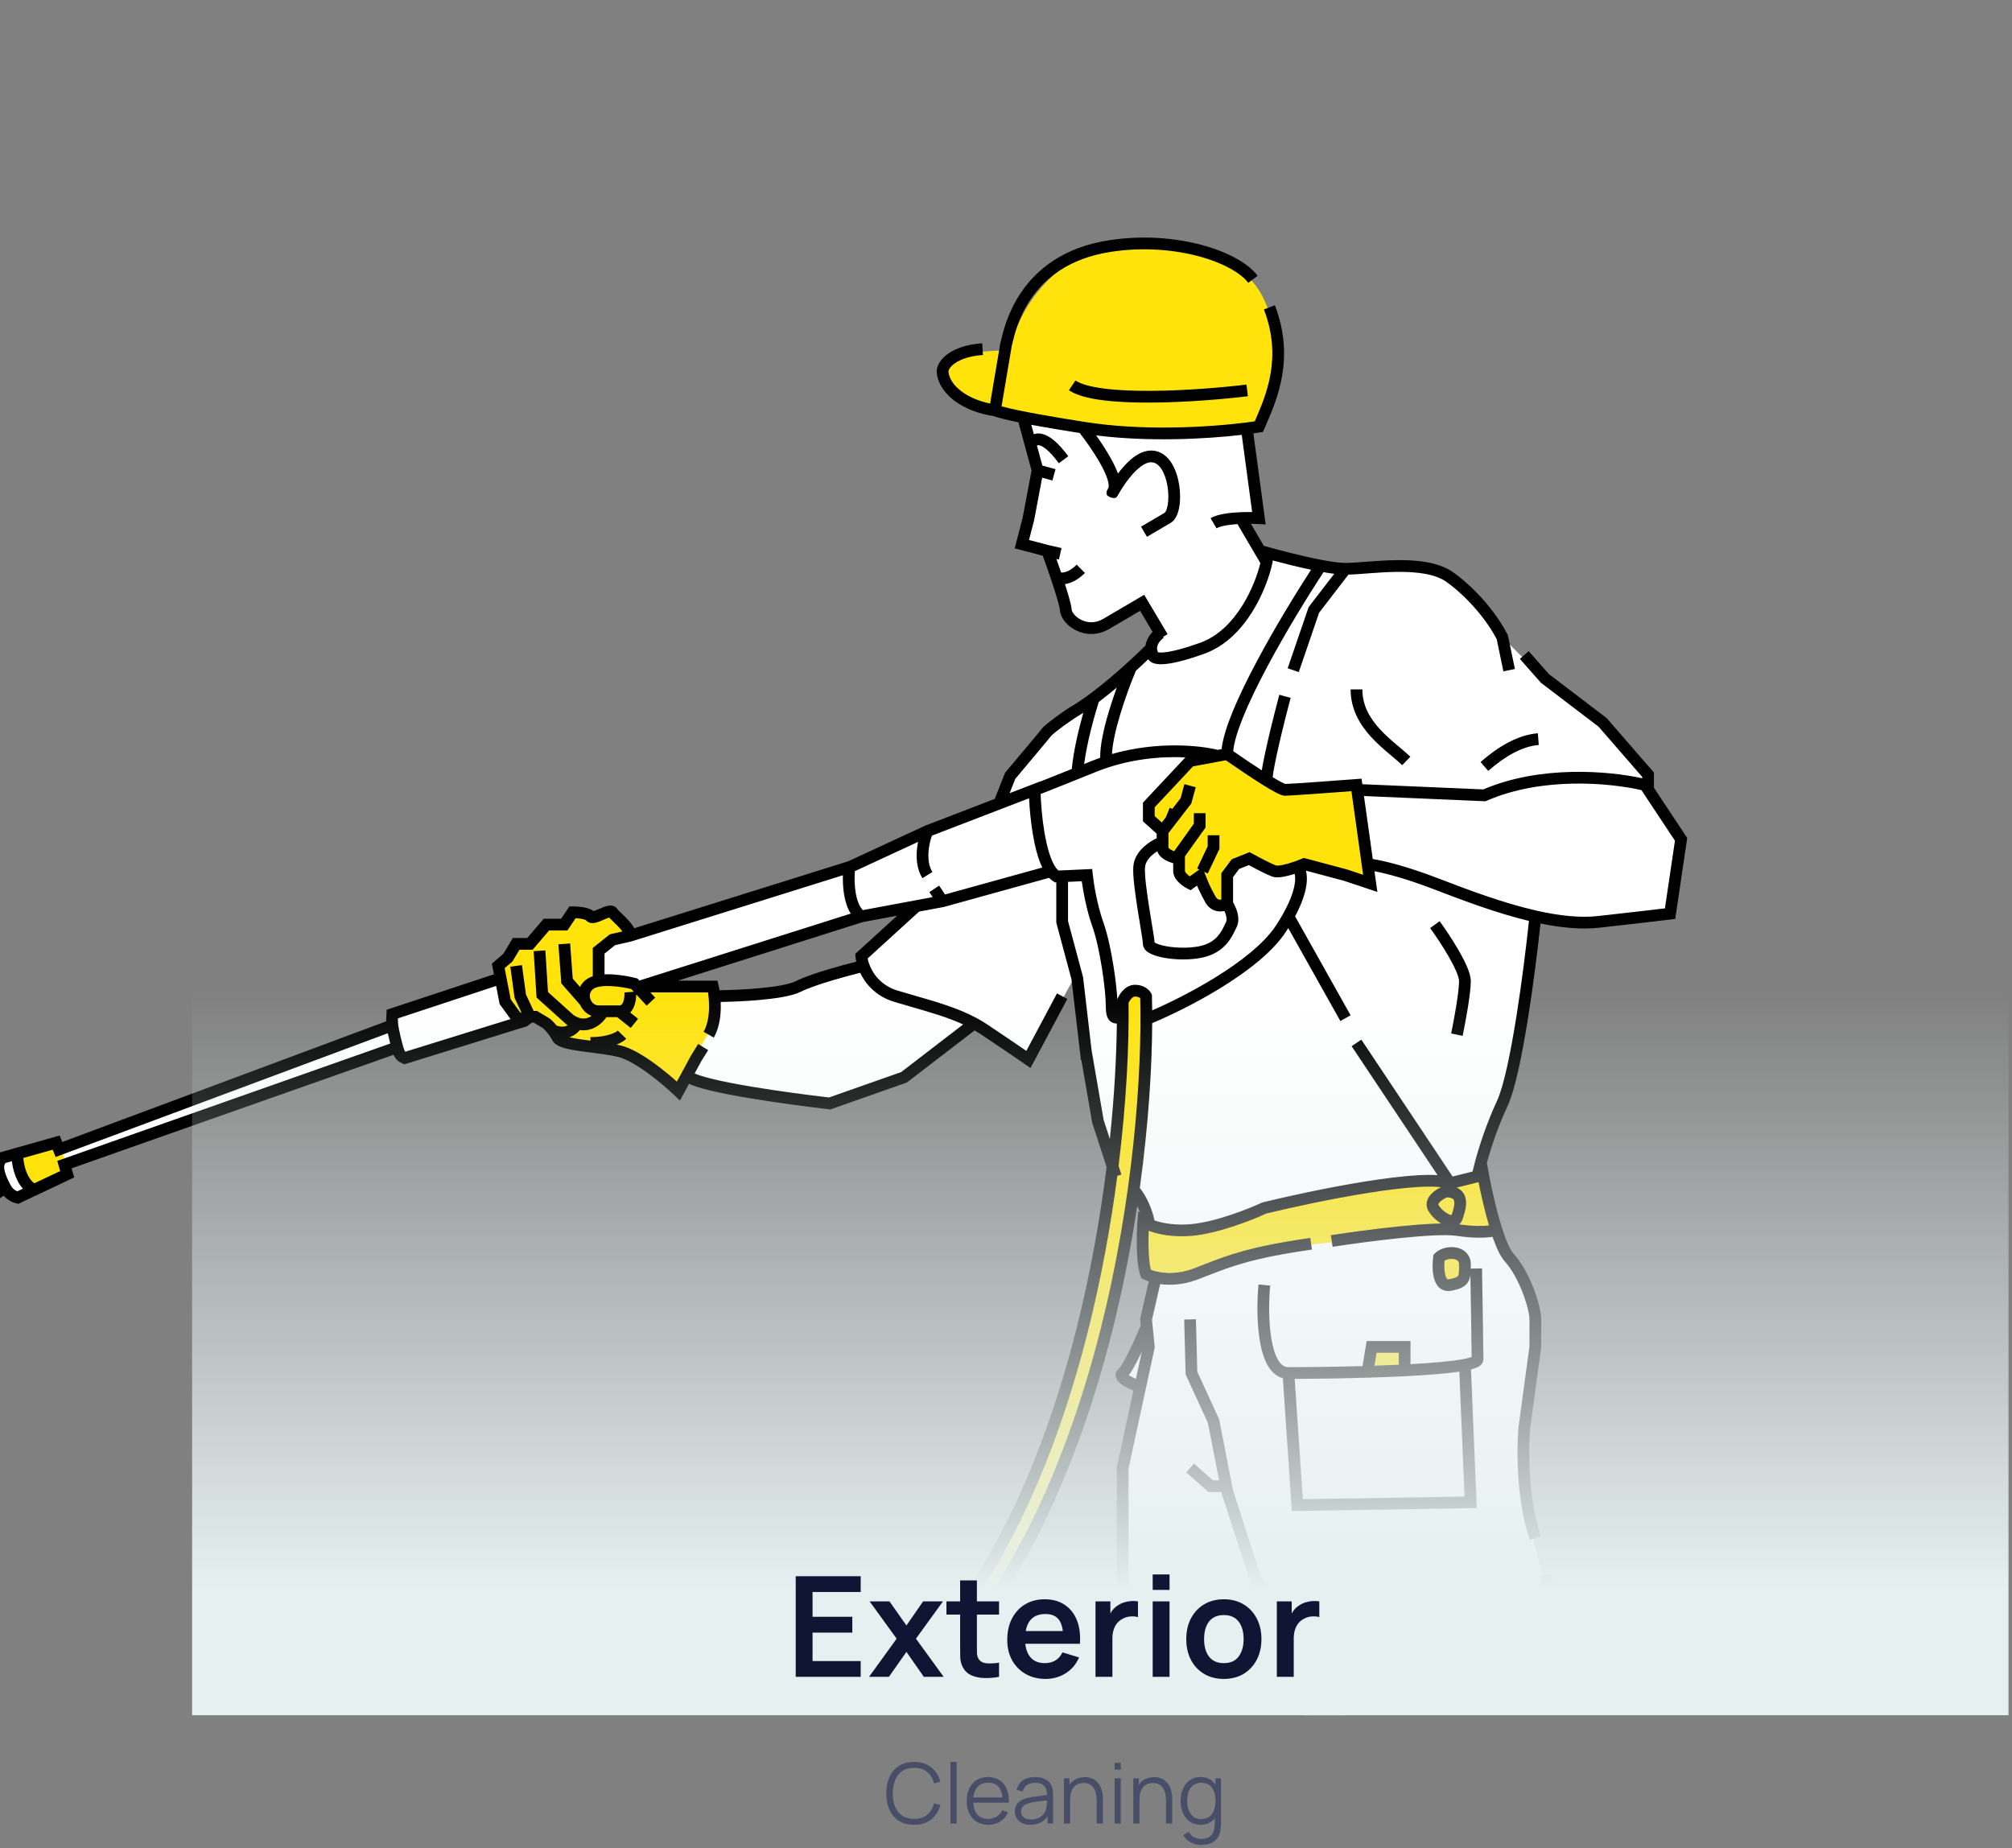 <svg width="576" height="529" viewBox="0 0 576 529" fill="none" xmlns="http://www.w3.org/2000/svg">
<rect x="0" y="0" width="576" height="529" fill="#808080" stroke="none"/>
<g clip-path="url(#clip0_3437_22580)">
<path d="M438.293 438.372L444.593 461.47L423.591 484.569L373.194 492.968L371.094 480.369L343.796 471.97L320.697 465.67V419.473L326.997 396.374L320.697 394.275L326.997 381.675L329.097 377.476L331.197 366.976L326.997 362.777V350.177H329.097L324.897 341.778L318.597 333.379L314.398 320.779L312.298 310.28L310.198 291.381L308.098 278.782L295.499 301.881H293.399L278.7 293.481L259.801 308.18L240.902 314.48L236.703 316.58C224.943 314.9 205.205 310.28 196.805 308.18V306.08L203.105 287.182L205.205 285.082C215.704 285.082 228.303 282.982 230.403 280.882C232.083 279.202 242.302 277.382 247.202 276.682V274.582L259.801 259.883L245.102 261.983L184.206 282.982L152.708 291.381L119.11 301.881H114.91L112.811 299.781L18.317 333.379V337.578L7.817 341.778H3.618C1.938 341.778 0.118 336.178 -0.582 333.379L1.518 331.279L14.117 327.079L16.217 329.179L112.811 293.481V289.281L175.807 268.283L243.002 249.384L266.101 236.785L285 230.485L287.099 228.385L291.299 219.986L301.798 207.387L320.697 194.787L329.097 186.388L331.197 182.188V180.088L326.997 173.789L314.398 180.088C309.358 181.768 306.698 177.989 305.998 175.889L299.699 156.99L293.399 154.89L297.599 135.991L293.399 119.192L326.997 123.392C345.476 125.072 354.295 124.092 356.395 123.392L360.595 148.59H356.395L362.694 159.09L383.693 163.29C387.893 161.89 398.812 159.93 408.892 163.29C418.971 166.649 427.09 177.289 429.89 182.188L436.19 188.488L442.489 194.787L459.288 207.387L471.887 222.086V224.186L480.287 238.885L478.187 261.983C473.987 261.983 463.908 262.403 457.188 264.083C450.469 265.763 443.189 263.383 440.389 261.983L436.19 289.281L429.89 314.48L423.591 335.478L429.89 358.577C438.29 363.617 440.389 378.876 440.389 385.875L436.193 413.173C434.513 419.893 436.893 432.772 438.293 438.372Z" fill="white"/>
<path fill-rule="evenodd" clip-rule="evenodd" d="M360.599 123.388C363.399 117.088 367.738 101.129 362.699 87.69C356.399 70.891 337.5 70.891 320.701 70.891C303.902 70.891 291.303 87.69 289.203 100.289C282.904 100.289 270.305 101.129 270.305 104.489C270.305 108.689 274.504 114.988 285.004 117.088C286.833 117.454 288.789 117.884 290.885 118.344C300.816 120.524 313.86 123.388 331.201 123.388H360.599ZM392.097 251.479L387.897 224.181L368.998 226.281L350.099 215.782L341.7 217.882L329.101 230.481V234.681L333.301 238.88V243.08L335.4 245.18L339.6 251.479H343.8L348 259.879L352.199 257.779V249.38L356.399 245.18L364.798 249.38L373.198 247.28L392.097 251.479ZM203.109 295.577C204.789 293.897 205.209 286.477 205.209 282.977H186.31L182.11 280.878H171.611V272.478L173.711 270.378L180.01 266.178L173.711 261.979H169.511H165.311L163.212 264.079H159.012L156.912 266.178L150.612 270.378H148.512L142.213 276.678L144.313 287.177L148.512 291.377H152.712L154.812 293.477L159.012 297.676C161.812 298.376 168.671 299.776 173.711 299.776C178.75 299.776 189.81 308.176 194.709 312.376C196.809 307.476 201.429 297.256 203.109 295.577ZM324.901 282.977L327.001 285.077C327.701 295.577 328.261 321.615 324.901 341.774C320.701 366.972 306.002 442.567 270.305 476.165L264.005 474.065C278.004 460.066 308.102 416.109 316.502 352.273C318.601 336.174 322.381 301.456 320.701 291.377C321.401 288.577 323.221 282.977 324.901 282.977ZM329.101 364.872L327.001 350.173C342.12 355.213 357.099 349.473 362.699 345.973C371.798 343.173 392.517 337.574 402.596 337.574C412.675 337.574 420.795 336.174 423.595 335.474L427.794 352.273H421.495H402.596C394.897 353.673 377.818 356.473 371.098 356.473C366.597 356.473 359.08 358.885 352.103 361.124C346.061 363.063 340.424 364.872 337.5 364.872H329.101ZM413.095 366.972C415.195 366.972 419.395 366.552 419.395 364.872C419.395 362.772 417.295 358.573 415.195 358.573C413.095 358.573 408.896 364.872 413.095 366.972ZM392.097 385.871V392.17H402.596V385.871H392.097ZM5.722 331.274C5.722 333.374 6.562 337.994 9.921 339.674L20.421 335.474L16.221 327.075L5.722 331.274Z" fill="#FFE30A"/>
<mask id="mask0_3437_22580" style="mask-type:alpha" maskUnits="userSpaceOnUse" x="-68" y="64" width="555" height="434">
<rect x="-67.773" y="64.596" width="554.364" height="432.572" fill="#D9D9D9"/>
</mask>
<g mask="url(#mask0_3437_22580)">
<path fill-rule="evenodd" clip-rule="evenodd" d="M292.301 83.737C296.689 77.252 304.294 70.807 317.51 68.772C327.118 67.293 336.385 68.083 343.888 70.076C351.299 72.044 357.301 75.274 360.043 78.95L357.35 80.959C355.293 78.201 350.197 75.228 343.025 73.323C335.947 71.443 327.148 70.688 318.021 72.093C305.795 73.975 298.986 79.853 295.084 85.62C291.595 90.776 290.393 95.88 289.819 98.317C289.752 98.603 289.693 98.852 289.64 99.061L286.728 116.311C289.163 117.008 293.196 117.823 297.444 118.589C301.706 119.358 306.032 120.053 308.853 120.507C309.386 120.592 309.866 120.669 310.281 120.737C326.831 123.419 345.667 122.35 356.721 120.946C357.607 120.834 358.441 120.719 359.218 120.605C359.239 120.556 359.26 120.506 359.282 120.457C362.547 112.915 367.117 102.357 361.838 88.583L364.976 87.381C370.753 102.456 365.684 114.142 362.399 121.714C362.239 122.082 362.084 122.441 361.934 122.789L361.568 123.642L360.65 123.786C360.074 123.876 359.464 123.966 358.822 124.056L362.336 150.125L360.3 150.006C359.698 149.97 358.946 149.942 358.108 149.933L361.812 156.246C365.92 157.417 372.795 159.217 378.415 160.281C381.242 160.817 383.639 161.144 385.189 161.144C386.641 161.144 388.561 160.997 390.838 160.824C391.059 160.807 391.283 160.79 391.51 160.773C394.046 160.58 396.923 160.376 399.837 160.342C405.547 160.275 411.855 160.843 416.08 163.855C419.39 166.145 427.002 172.809 431.568 181.615L431.674 181.82L433.69 191.495L430.4 192.181L428.479 182.959C424.218 174.864 417.131 168.664 414.159 166.612L414.137 166.596C410.881 164.269 405.58 163.635 399.876 163.702C397.08 163.734 394.298 163.931 391.764 164.123C391.528 164.141 391.293 164.159 391.06 164.176C389.206 164.318 387.472 164.45 386.026 164.491L377.633 175.401L371.816 192.382L368.638 191.294L374.634 173.79L381.965 164.26C381.002 164.138 379.968 163.975 378.894 163.785C374.468 170.545 368.149 180.806 362.85 190.736C360.075 195.935 357.596 201.016 355.814 205.44C354.214 209.414 353.246 212.694 353.046 215.009C355.307 216.586 358.385 218.681 361.223 220.512C361.31 219.967 361.413 219.386 361.526 218.782C361.888 216.849 362.387 214.542 362.938 212.151C364.04 207.367 365.361 202.193 366.241 198.887L369.488 199.751C368.614 203.032 367.303 208.167 366.212 212.905C365.666 215.275 365.178 217.532 364.828 219.401C364.588 220.682 364.425 221.72 364.343 222.471C365.255 223.023 366.067 223.491 366.731 223.84C367.166 224.069 367.51 224.232 367.761 224.334C367.867 224.377 367.936 224.401 367.974 224.413C369.886 224.375 382.114 223.479 388.212 223.017L389.785 222.897L390.007 224.484L424.645 225.974C441.08 218.951 460.588 220.694 470.133 222.781L470.133 222.39L457.664 208.032L441.132 195.436L435.117 188.618L437.636 186.395L443.432 192.965L459.975 205.569L473.493 221.135L473.493 225.498L483.019 239.878L479.588 263.039L478.321 263.198C476.211 263.462 469.167 264.302 457.824 265.563C452.627 266.14 446.85 265.552 441.014 264.355C440.255 271.469 438.997 281.696 437.459 291.365C436.619 296.639 435.694 301.766 434.718 306.139C433.75 310.474 432.706 314.192 431.6 316.575C428.785 322.639 426.81 328.69 425.658 332.883C426.477 337.67 428.098 345.548 430.019 351.582C430.575 353.328 431.147 354.89 431.72 356.164C432.306 357.468 432.841 358.349 433.283 358.832C435.649 361.412 437.613 365.173 438.979 368.656C440.332 372.106 441.217 375.592 441.217 377.685L441.217 385.674L438.046 408.978C437.54 414.816 437.475 429.071 441.127 439.747L437.948 440.834C434.065 429.485 434.177 414.644 434.703 408.644L434.706 408.604L437.857 385.446L437.857 377.685C437.857 376.235 437.162 373.224 435.851 369.882C434.554 366.573 432.772 363.246 430.807 361.102C429.997 360.219 429.286 358.944 428.656 357.542C428.187 356.499 427.733 355.318 427.297 354.052C425.177 354.366 421.629 354.473 416.834 353.753C415.436 353.544 413.135 353.523 410.216 353.661C407.333 353.797 403.959 354.081 400.473 354.442C393.502 355.164 386.148 356.183 381.509 356.902L380.995 353.582C385.675 352.857 393.087 351.829 400.127 351.1C403.646 350.736 407.088 350.445 410.058 350.304C410.933 350.263 411.777 350.234 412.578 350.221C411.155 349.387 409.761 348.079 408.931 346.626C408.394 345.685 408.292 344.691 408.555 343.759C408.801 342.887 409.333 342.185 409.866 341.656C410.658 340.87 411.665 340.259 412.53 339.845C412.118 339.795 411.663 339.755 411.163 339.727C409.65 339.642 407.831 339.67 405.769 339.795C401.648 340.045 396.666 340.678 391.43 341.515C381.04 343.177 369.777 345.624 362.516 347.385C358.445 349.268 348.692 353.117 341.236 353.766C335.834 354.235 331.559 353.348 328.85 352.331C328.795 353.795 328.769 355.5 328.812 357.198C328.874 359.686 329.082 361.973 329.479 363.48C329.924 363.659 330.511 363.849 331.224 364.01C333.685 364.567 337.438 364.736 341.674 363.122C342.6 362.769 343.493 362.421 344.377 362.076C351.408 359.333 357.801 356.839 375.109 354.366L375.584 357.692C358.646 360.112 352.502 362.51 345.586 365.21C344.701 365.555 343.804 365.906 342.87 366.262C338.769 367.824 335.014 367.969 332.134 367.583L329.796 377.792L330.582 385.656L323.083 420.389L323.083 466.278L319.723 466.278L319.723 420.03L324.47 398.047C323.493 397.653 322.422 397.155 321.554 396.61C320.939 396.224 320.178 395.665 319.745 394.926C319.507 394.518 319.299 393.936 319.415 393.258C319.532 392.57 319.933 392.066 320.353 391.73C320.349 391.734 320.383 391.706 320.457 391.621C320.528 391.54 320.616 391.429 320.722 391.282C320.935 390.988 321.184 390.598 321.465 390.121C322.026 389.166 322.663 387.944 323.315 386.613C324.533 384.126 325.762 381.341 326.58 379.398L326.398 377.579L328.859 366.832C328.251 366.625 327.729 366.399 327.306 366.174L326.738 365.871L326.518 365.266C325.784 363.247 325.525 360.141 325.453 357.283C325.379 354.354 325.499 351.423 325.634 349.605L325.847 346.735L326.362 347.079C326.108 346.398 325.836 345.774 325.563 345.212C323.81 356.823 321.442 369.039 318.317 381.394C308.745 419.249 292.026 458.607 263.99 485.787L261.651 483.375C289.047 456.815 305.557 418.149 315.06 380.57C324.479 343.324 326.964 307.346 326.431 285.737C326.211 285.545 325.749 285.26 324.947 285.26C324.662 285.26 324.29 285.418 323.853 285.896C323.516 286.264 323.252 286.708 323.088 287.057C323.25 299.171 322.487 315.458 320.228 333.741L321.032 336.217L319.865 336.596C318.01 350.787 315.257 366.086 311.347 381.51C302.04 418.227 286.122 455.874 259.958 480.85L257.638 478.42C283.133 454.082 298.846 417.153 308.09 380.685C312.159 364.633 314.964 348.715 316.801 334.068L312.681 321.391L309.577 303.447L309.449 303.462L306.755 280.353L302.399 264.115L302.399 252.586L302.073 252.601L301.639 252.34C301.157 252.051 300.724 251.691 300.333 251.284L270.202 259.626L263.12 260.946L248.384 274.376C248.476 274.829 248.618 275.353 248.824 275.92C249.815 278.653 252.161 282.098 256.924 283.548C258.598 284.057 260.292 284.544 261.989 285.032C268.151 286.804 274.346 288.585 279.679 291.473C280.667 292.008 281.631 292.584 282.567 293.207C287.089 296.222 291.324 299.104 293.824 300.818L302.596 284.365L305.561 285.946L295.017 305.721L293.466 304.65C291.573 303.342 286.364 299.777 280.703 296.003C280.157 295.639 279.597 295.291 279.024 294.957L259.609 309.882L237.729 317.58L237.346 317.536C231.551 316.878 222.582 315.712 214.499 314.354C210.459 313.676 206.618 312.945 203.496 312.201C201.935 311.829 200.533 311.448 199.365 311.063C198.595 310.809 197.876 310.536 197.263 310.24L194.65 315.064L193.059 313.535C191.4 311.939 188.564 309.45 185.497 307.214C182.373 304.936 179.229 303.087 176.908 302.54C174.569 301.99 171.864 301.644 169.2 301.303C168.162 301.17 167.13 301.038 166.129 300.895C164.399 300.648 162.741 300.363 161.419 299.968C160.757 299.77 160.111 299.525 159.558 299.204C159.018 298.891 158.424 298.424 158.072 297.719C157.774 297.122 157.393 296.544 156.992 296.02C156.385 295.228 155.776 294.618 155.436 294.316L152.809 292.741L152.26 292.741L150.9 293.761L115.798 304.655L115.245 304.434C114.379 304.087 113.668 303.603 113.126 302.776C112.957 302.519 112.813 302.239 112.685 301.943L20.5 334.438L21.245 337.045L5.238 344.605L4.655 344.459C3.122 344.076 1.947 343.286 1.07 342.281L-1.887 344.232L-3.737 341.427L-0.656 339.395C-0.873 338.944 -1.09 338.465 -1.289 337.969L-10.101 338.985L-10.486 335.648L-2.139 334.685C-2.266 333.102 -1.91 331.364 -0.313 330.095L-0.049 329.886L17.086 325.053L17.826 326.902L110.559 292.359C110.541 291.771 110.571 291.372 110.602 290.957C110.619 290.726 110.637 290.49 110.646 290.214L110.688 289.046L141.397 278.905L140.81 275.852L144.099 273.033L146.811 268.513L150.927 268.513L155.652 263.001L160.644 263.001L163.007 259.457L163.906 259.457C164.695 259.457 165.917 259.52 167.058 259.718C167.625 259.817 168.231 259.959 168.773 260.171C169.097 260.297 169.522 260.495 169.903 260.814C170.309 260.696 170.838 260.473 171.512 260.184L171.58 260.155C172.217 259.881 173.004 259.544 173.694 259.364C174.049 259.271 174.52 259.18 175.01 259.224C175.536 259.271 176.252 259.5 176.722 260.205C176.722 260.205 176.727 260.213 176.74 260.229C176.746 260.237 176.753 260.246 176.761 260.257C176.771 260.268 176.781 260.281 176.793 260.295C176.815 260.321 176.84 260.35 176.869 260.382C176.903 260.42 176.943 260.462 176.988 260.509C177.154 260.685 177.366 260.893 177.622 261.14C177.715 261.23 177.814 261.324 177.917 261.423C178.362 261.85 178.887 262.353 179.391 262.878C180.01 263.523 180.66 264.264 181.164 265.041C181.3 265.251 181.435 265.479 181.559 265.721L242.835 246.545L264.836 236.358L284.87 228.653L284.798 228.624L287.739 221.21L293.122 214.791C293.124 214.789 293.126 214.787 293.128 214.784C293.851 213.902 294.621 212.993 295.362 212.118C296.526 210.743 297.621 209.451 298.358 208.472L298.411 208.401L298.471 208.337C298.889 207.888 299.724 207.196 300.671 206.459C301.404 205.881 302.155 205.323 302.859 204.817C304.28 203.781 305.707 202.796 306.392 202.402C308.156 201.389 310.108 200.063 312.13 198.555C315.706 195.889 319.435 192.705 322.636 189.799C324.694 187.931 326.525 186.186 327.946 184.78C328.13 183.501 328.745 182.151 329.97 180.88L326.39 174.856L317.542 180.048C314.138 182.045 310.695 181.74 308.104 180.477C306.822 179.852 305.727 178.985 304.922 178.02C304.136 177.078 303.529 175.921 303.447 174.71C303.414 174.229 303.143 173.065 302.645 171.359C302.168 169.721 301.534 167.752 300.866 165.765C300.053 163.348 299.197 160.924 298.528 159.078L290.494 156.971L292.781 148.134L295.318 134.699L291.567 120.888C288.604 120.284 285.988 119.665 284.412 119.099C280.059 118.435 276.256 116.926 273.418 114.849C270.555 112.755 268.551 109.982 268.195 106.838C267.947 104.654 269.45 102.588 271.569 101.149C273.777 99.65 277.013 98.539 281.185 98.265L281.405 101.617C277.686 101.862 275.062 102.838 273.456 103.929C271.76 105.08 271.493 106.108 271.533 106.459C271.751 108.383 273.027 110.4 275.401 112.138C277.435 113.625 280.186 114.834 283.455 115.514L286.351 98.361L286.369 98.291C286.418 98.101 286.476 97.854 286.545 97.556C287.106 95.154 288.438 89.447 292.301 83.737ZM295.242 121.601L295.969 124.28C296.645 124.053 297.405 124.007 298.217 124.175C300.41 124.63 302.906 126.623 305.839 130.611L303.132 132.601C300.281 128.725 298.428 127.65 297.535 127.465C297.165 127.388 297.004 127.47 296.93 127.517C296.908 127.531 296.885 127.548 296.863 127.568L298.41 133.266L302.18 134.304L301.288 137.543L298.352 136.735L296.062 148.867L294.586 154.571L300.205 156.044L303.898 156.884L303.152 160.16L302.426 159.995C302.855 161.208 303.319 162.538 303.777 163.887C304.018 163.908 304.336 163.899 304.721 163.815C305.567 163.631 306.791 163.077 308.235 161.635L310.609 164.012C308.578 166.041 306.569 166.963 304.876 167.199C305.243 168.336 305.583 169.431 305.871 170.418C306.346 172.049 306.737 173.572 306.799 174.481C306.817 174.753 306.993 175.257 307.502 175.867C307.992 176.455 308.705 177.032 309.576 177.457C311.289 178.292 313.53 178.507 315.842 177.15L327.57 170.268L334.266 181.53L332.97 182.3L333.151 182.533C331.569 183.763 331.26 184.887 331.246 185.572C331.235 186.093 331.391 186.467 331.481 186.609L331.556 186.728C331.784 186.77 332.18 186.807 332.809 186.774C334.689 186.676 338.051 185.986 343.67 183.958C348.849 182.088 352.832 177.902 355.724 173.242C358.421 168.895 360.072 164.288 360.816 161.187L354.267 150.027C353.161 150.098 352.073 150.211 351.094 150.379C349.781 150.604 348.821 150.903 348.269 151.227L346.569 148.329C347.655 147.692 349.1 147.312 350.526 147.067C351.99 146.816 353.602 146.681 355.129 146.618C356.307 146.568 357.452 146.561 358.468 146.578L355.489 124.48C345.045 125.691 328.893 126.528 313.805 124.635C315.184 126.562 316.651 128.782 317.875 130.96C318.747 132.514 319.523 134.094 320.049 135.562C321.18 134.056 322.598 132.414 324.19 131.152C325.849 129.838 327.951 128.738 330.253 129.003C332.578 129.27 334.265 130.774 335.395 132.558C336.523 134.337 337.218 136.561 337.565 138.732C337.914 140.91 337.933 143.161 337.614 145.052C337.455 145.997 337.202 146.906 336.826 147.688C336.459 148.454 335.91 149.229 335.086 149.712L328.357 153.66L326.657 150.763L333.386 146.814C333.42 146.795 333.59 146.666 333.797 146.234C333.997 145.817 334.176 145.232 334.301 144.493C334.55 143.015 334.548 141.136 334.248 139.263C333.947 137.381 333.366 135.632 332.558 134.357C331.752 133.085 330.84 132.452 329.869 132.341C328.876 132.227 327.665 132.685 326.276 133.786C324.919 134.861 323.628 136.363 322.547 137.834C321.475 139.291 320.659 140.648 320.237 141.381C320.132 141.563 320.051 141.707 319.997 141.804L319.931 141.921L319.898 141.98C319.898 141.98 319.871 142.027 319.834 142.08C319.822 142.098 319.789 142.144 319.767 142.171C319.728 142.22 319.585 142.369 319.474 142.462C319.017 142.714 317.457 142.492 316.83 141.593C316.771 141.262 316.796 140.818 316.82 140.712C316.834 140.662 316.858 140.585 316.868 140.557L316.892 140.495C316.903 140.469 316.912 140.449 316.916 140.44L316.937 140.394L316.964 140.34L317.037 140.192C317.079 140.107 317.136 139.991 317.208 139.843C317.242 139.773 317.279 139.696 317.32 139.612C317.437 139.372 317.512 138.658 317.065 137.226C316.65 135.897 315.899 134.304 314.946 132.606C313.182 129.466 310.849 126.186 309.099 123.949C308.857 123.91 308.599 123.869 308.327 123.825C305.508 123.372 301.145 122.671 296.847 121.895C296.313 121.799 295.776 121.701 295.242 121.601ZM317.001 140.277C316.994 140.291 316.995 140.289 317.001 140.277V140.277ZM328.726 188.711C327.661 189.734 326.461 190.86 325.17 192.036C323.887 195.099 322.069 199.902 320.626 204.747C319.385 208.911 318.483 212.909 318.339 215.84C331.192 212.166 343.267 213.329 348.628 214.648L349.726 214.444C350.024 211.6 351.148 208.034 352.698 204.185C354.542 199.606 357.082 194.408 359.886 189.154C364.951 179.662 370.924 169.894 375.337 163.09C371.571 162.297 367.547 161.289 364.253 160.406L364.381 160.624L364.244 161.263C363.511 164.682 361.69 170 358.579 175.013C355.475 180.016 350.974 184.893 344.811 187.118C339.086 189.185 335.358 190.005 332.985 190.129C331.814 190.191 330.814 190.093 330.036 189.769C329.548 189.566 329.047 189.216 328.726 188.711ZM350.941 217.636L341.545 219.376L330.564 231.089L330.564 233.614L332.599 235.446L333.77 233.931L334.87 231.232L335.62 231.537L337.982 228.48L339.076 224.471L342.317 225.355L341.048 230.007L334.501 238.479L334.501 242.628C334.501 242.628 334.5 242.627 334.501 242.628C334.502 242.63 334.503 242.634 334.505 242.638C334.512 242.655 334.536 242.702 334.599 242.774C334.736 242.929 334.988 243.125 335.376 243.33C335.678 243.489 336.012 243.627 336.348 243.743L336.179 243.623L341.773 235.793L341.773 232.787L345.132 232.787L345.132 236.869L339.226 245.138L339.226 249.325C339.226 249.395 339.314 249.73 339.885 250.272C340.113 250.489 340.367 250.689 340.614 250.863L343.355 248.905L342.723 248.604L345.739 242.253L345.739 239.087L349.099 239.087L349.099 243.01L345.758 250.045L344.724 249.554L345.8 252.245C346.031 252.823 346.837 254.617 348.061 256.76C348.387 257.329 348.783 257.495 349.204 257.535C349.35 257.549 349.501 257.546 349.648 257.531L349.648 249.946L352.629 245.971L357.744 243.925L358.442 244.312C360.131 245.248 363.752 247.173 365.301 247.751C365.295 247.748 365.303 247.751 365.328 247.757C365.35 247.761 365.386 247.767 365.439 247.772C365.547 247.783 365.694 247.787 365.885 247.777C366.269 247.758 366.752 247.688 367.311 247.57C368.428 247.334 369.704 246.939 370.845 246.533C371.572 246.274 372.226 246.018 372.725 245.808L373.255 245.585L385.672 248.896L390.238 250.418L386.894 226.485C380.392 226.974 369.392 227.774 367.865 227.774C367.344 227.774 366.823 227.58 366.498 227.448C366.101 227.287 365.648 227.067 365.166 226.813C364.199 226.304 363.005 225.6 361.717 224.802C358.223 222.638 353.85 219.669 350.941 217.636ZM390.479 227.867L392.999 245.898C396.308 246.427 402.614 247.947 411.383 251.299L411.925 251.507C420.069 254.621 430.153 258.478 439.907 260.68C446.196 262.099 452.236 262.803 457.453 262.224C467.094 261.152 473.618 260.385 476.639 260.019L479.507 240.659L469.91 226.174C460.864 224.103 441.522 222.274 425.629 229.209L425.273 229.364L390.479 227.867ZM393.487 249.393L394.315 255.319L384.707 252.116L373.863 249.224C374.116 250.174 374.199 251.298 374.093 252.552C373.884 255.02 372.933 258.241 370.763 262.308L386.654 290.633L383.724 292.277L368.801 265.676C368.572 266.04 368.334 266.409 368.088 266.785C364.25 272.624 356.921 278.198 349.541 282.747C342.275 287.225 334.733 290.844 329.855 292.872C329.787 305.702 328.787 322.046 326.305 340.07C327.431 341.41 329.542 344.801 330.523 349.362C332.747 350.115 336.32 350.821 340.945 350.418C347.883 349.815 357.348 346.09 361.248 344.27L361.4 344.199L361.562 344.16C368.876 342.381 380.32 339.89 390.899 338.198C396.186 337.352 401.289 336.7 405.566 336.441C407.704 336.311 409.663 336.278 411.351 336.373C411.417 336.376 411.483 336.38 411.548 336.384L386.942 299.475L389.737 297.611L415.855 336.788L421.566 335.36C421.756 334.526 422.006 333.513 422.318 332.36C423.491 328.026 425.556 321.614 428.553 315.16C429.494 313.132 430.475 309.723 431.439 305.407C432.394 301.127 433.307 296.075 434.141 290.837C435.696 281.062 436.964 270.699 437.713 263.618C428.183 261.322 418.505 257.62 410.802 254.674L410.183 254.438C402.378 251.453 396.694 250.001 393.487 249.393ZM423.273 338.397L417.034 339.956C417.419 340.129 417.771 340.343 418.089 340.602C419.167 341.481 419.588 342.668 419.691 343.765C419.79 344.828 419.605 345.903 419.383 346.79C419.194 347.547 418.95 348.27 418.768 348.809C418.735 348.905 418.705 348.996 418.677 349.08C418.496 349.62 418.188 350.112 417.736 350.49C421.723 351.056 424.585 350.986 426.267 350.798C425.088 346.783 424.052 342.263 423.273 338.397ZM329.849 289.225C334.573 287.184 341.294 283.883 347.779 279.886C355.092 275.379 361.872 270.125 365.28 264.94C366.083 263.717 366.778 262.571 367.377 261.499C369.72 257.304 370.575 254.28 370.745 252.269C370.828 251.292 370.749 250.609 370.633 250.149C369.77 250.423 368.864 250.676 368.005 250.857C367.345 250.996 366.676 251.101 366.054 251.133C365.463 251.163 364.764 251.136 364.128 250.899C362.524 250.301 359.367 248.644 357.515 247.635L354.751 248.741L353.007 251.066L353.007 258.294C353.422 258.997 353.882 259.955 354.182 260.997C354.538 262.233 354.766 263.922 354.012 265.432C353.93 265.594 353.843 265.778 353.747 265.978C353.218 267.082 352.444 268.698 351.167 270.165C349.598 271.967 347.295 273.544 343.762 274.207C340.384 274.84 336.538 274.731 333.52 274.211C332.017 273.952 330.626 273.575 329.566 273.082C329.042 272.839 328.511 272.527 328.087 272.12C327.667 271.715 327.204 271.067 327.204 270.193C327.204 270.082 327.173 269.742 327.085 269.104C327.003 268.507 326.884 267.742 326.74 266.849C326.632 266.185 326.511 265.448 326.381 264.663C326.166 263.358 325.929 261.92 325.699 260.46C325.329 258.113 324.967 255.657 324.723 253.481C324.483 251.343 324.341 249.346 324.454 247.977C324.662 245.463 326.164 243.52 327.703 242.181C328.83 241.201 330.079 240.452 331.142 239.945L331.142 238.654L327.204 235.11L327.204 229.76L339.352 216.803C332.426 216.471 323.052 217.203 313.764 220.958C306.36 223.951 301.989 225.693 299.532 226.654C298.862 226.917 298.33 227.123 297.916 227.281C298.023 230.251 298.335 234.197 298.961 237.998C299.693 242.437 300.803 246.341 302.288 248.39C302.539 248.736 302.781 249 303.007 249.195L312.673 248.756L312.837 250.333C313.086 252.75 314.058 258.934 315.899 264.119C317.14 267.615 318.143 272.463 318.835 276.925C319.368 280.357 319.731 283.655 319.87 286.038C320.139 285.358 320.641 284.429 321.374 283.628C322.138 282.793 323.342 281.9 324.947 281.9C327.501 281.9 329.065 283.335 329.599 284.404L329.766 284.737L329.776 285.109C329.812 286.428 329.837 287.801 329.849 289.225ZM319.734 293.012C319.352 292.989 318.802 292.917 318.285 292.635C317.49 292.201 317.069 291.469 316.851 290.691C316.646 289.961 316.573 289.037 316.573 287.912C316.573 285.874 316.198 281.839 315.515 277.44C314.833 273.043 313.868 268.44 312.732 265.243C311.096 260.633 310.121 255.366 309.689 252.255L305.758 252.433L305.758 263.672L310.064 279.72L312.505 300.664L315.95 320.581L317.726 326.046C319.033 313.633 319.635 302.365 319.734 293.012ZM297.839 223.709C297.987 223.651 298.143 223.59 298.308 223.526C300.044 222.846 302.752 221.77 306.838 220.128C307.293 215.066 308.807 208.748 310.127 204.054C309.445 204.495 308.776 204.906 308.123 205.282C308.034 205.343 307.903 205.43 307.738 205.54C307.136 205.94 306.076 206.645 304.889 207.495C304.713 207.623 304.535 207.753 304.357 207.885C303.693 208.375 303.065 208.851 302.529 209.272C301.973 209.717 301.435 210.17 300.948 210.616C300.163 211.646 298.988 213.035 297.812 214.424C297.085 215.285 296.356 216.145 295.72 216.921L295.708 216.936L290.662 222.953L289.037 227.05L297.839 223.665L297.839 223.709ZM314.568 200.927C313.309 204.856 311.172 212.533 310.374 218.703C311.055 218.429 311.765 218.142 312.505 217.843C313.324 217.512 314.144 217.203 314.963 216.914C314.904 213.303 316.032 208.397 317.406 203.788C318.121 201.386 318.925 198.998 319.713 196.816C318.023 198.234 316.285 199.632 314.568 200.927ZM294.606 228.508L266.79 239.206C266.387 240.342 265.966 241.979 265.827 243.738C265.658 245.886 265.924 248.004 266.922 249.626L264.061 251.386C262.539 248.913 262.28 245.978 262.478 243.473C262.546 242.611 262.67 241.774 262.828 240.991L244.725 249.373C244.604 251.052 244.609 253.295 244.951 255.422C245.323 257.746 246.034 259.541 247.04 260.526L267.014 256.802L266.062 255.375L268.858 253.511L270.546 256.044L298.384 248.337C297.079 245.621 296.22 242.028 295.646 238.544C295.069 235.038 294.749 231.433 294.606 228.508ZM243.554 261.519C242.491 259.86 241.932 257.816 241.633 255.954C241.335 254.094 241.261 252.187 241.305 250.545L180.883 269.453L176.075 270.563L173.067 272.969L173.067 278.906C173.824 278.874 174.595 278.887 175.351 278.931C177.901 279.076 180.454 279.57 182.048 279.986L182.525 280.111L183.053 280.683L243.554 261.519ZM186.188 284.079L187.583 285.591L185.115 287.87L182.143 284.65C182.135 285.652 181.987 286.9 181.544 288.032C181.303 288.648 180.949 289.293 180.427 289.842L182.673 291.638L180.575 294.262L176.704 291.167L173.562 291.167L173.587 291.183C172.535 292.819 169.786 295.426 166.001 294.858C165.471 295.519 164.736 296.163 163.785 296.617C163.541 296.734 163.287 296.836 163.022 296.922C163.999 297.163 165.212 297.37 166.604 297.569C167.368 297.678 168.184 297.784 169.03 297.893L169.04 296.863C171.547 296.887 173.429 296.522 174.737 296.089C176.088 295.641 176.739 295.15 176.877 295.008L179.284 297.352C178.734 297.917 177.789 298.516 176.516 299.017C176.912 299.097 177.3 299.181 177.677 299.27C180.711 299.984 184.326 302.202 187.476 304.499C189.842 306.224 192.069 308.085 193.778 309.62L197.89 302.028L199.887 298.834L202.736 300.614L200.795 303.72L198.866 307.281C199.25 307.457 199.764 307.656 200.418 307.872C201.463 308.217 202.766 308.573 204.275 308.932C207.292 309.652 211.049 310.368 215.056 311.041C222.888 312.357 231.58 313.493 237.342 314.154L257.987 306.891L275.729 293.253C271.329 291.221 266.438 289.813 261.276 288.326C259.527 287.823 257.748 287.311 255.946 286.762C250.708 285.168 247.756 281.628 246.251 278.464C244.1 279 241.218 279.765 238.339 280.623C234.752 281.693 231.291 282.872 229.231 283.902C227.903 284.566 226.023 285.046 223.989 285.413C221.917 285.787 219.538 286.069 217.127 286.278C213.328 286.607 209.388 286.764 206.328 286.815C206.355 287.428 206.363 288.063 206.347 288.711C206.282 291.393 205.801 294.466 204.345 297.014L201.428 295.347C202.492 293.485 202.929 291.046 202.988 288.629C203.03 286.92 202.881 285.313 202.684 284.079L186.188 284.079ZM205.988 283.46C209.019 283.415 213.009 283.263 216.837 282.93C219.19 282.726 221.458 282.456 223.392 282.107C225.365 281.751 226.85 281.336 227.728 280.897C230.077 279.722 233.791 278.473 237.379 277.403C240.181 276.568 242.982 275.82 245.141 275.278C245.03 274.778 244.957 274.311 244.919 273.889L244.843 273.057L256.849 262.115L247.001 263.951L194.065 280.72L205.394 280.72L205.701 282.01C205.8 282.425 205.899 282.914 205.988 283.46ZM159.354 293.59C158.644 292.716 157.947 292.035 157.505 291.664L157.403 291.578L153.74 289.381L152.769 289.381L150.573 284.676L149.426 276.266L146.097 276.72L147.313 285.635L149.337 289.971L148.88 289.742L146.191 286.045L144.477 277.134L146.7 275.229L148.713 271.873L152.472 271.873L157.197 266.361L162.442 266.361L164.787 262.844C165.321 262.874 165.925 262.932 166.483 263.029C166.936 263.107 167.299 263.202 167.55 263.3C167.63 263.331 167.683 263.357 167.715 263.374C168.183 263.983 168.845 264.187 169.339 264.232C169.829 264.275 170.3 264.184 170.654 264.092C171.344 263.912 172.131 263.574 172.768 263.301L172.836 263.272C173.484 262.994 173.998 262.778 174.397 262.656C174.68 262.969 175.005 263.283 175.29 263.558C175.396 263.661 175.503 263.764 175.612 263.868C176.055 264.292 176.516 264.735 176.967 265.204C177.443 265.701 177.862 266.181 178.181 266.629L174.574 267.461L169.707 271.355L169.707 279.449C169.134 279.637 168.586 279.885 168.092 280.214C167.137 280.851 166.472 281.652 166.054 282.524L163.964 280.14L163.218 270.069L159.868 270.317L160.697 281.509L166.068 287.637C166.694 289.009 167.838 290.217 169.361 290.799C168.418 291.446 167.167 291.823 165.755 291.355C165.279 291.198 164.748 290.939 164.168 290.534L156.877 283.972L156.132 272.057L152.779 272.267L153.609 285.551L162.065 293.161L162.142 293.216C162.272 293.309 162.402 293.398 162.532 293.483C162.469 293.519 162.404 293.554 162.336 293.586C161.718 293.882 160.763 294.069 159.354 293.59ZM146.16 291.714L143.033 287.415L142.036 282.231L113.933 291.512C113.9 291.973 113.893 292.335 113.996 293.319C114.12 294.5 114.994 298.111 115.345 299.328C115.625 300.303 115.786 300.707 115.935 300.933C115.963 300.976 115.992 301.018 116.039 301.062L146.16 291.714ZM181.452 283.902L180.73 283.12C179.294 282.776 177.209 282.402 175.16 282.285C174.018 282.22 172.931 282.237 171.996 282.368C171.04 282.501 170.368 282.735 169.956 283.01C168.861 283.74 168.613 284.969 169.067 286.109C169.475 287.132 170.348 287.807 171.387 287.807L177.293 287.807C177.603 287.807 177.777 287.718 177.91 287.605C178.074 287.465 178.256 287.214 178.416 286.807C178.744 285.968 178.822 284.861 178.767 284.094L181.452 283.902ZM331.307 243.684C330.836 243.98 330.357 244.325 329.908 244.716C328.704 245.764 327.909 246.966 327.802 248.254C327.719 249.262 327.822 250.966 328.062 253.106C328.298 255.207 328.65 257.605 329.018 259.937C329.247 261.391 329.479 262.798 329.692 264.091C329.822 264.88 329.945 265.626 330.056 266.314C330.201 267.211 330.325 268.007 330.413 268.644C330.471 269.06 330.521 269.463 330.547 269.798C330.639 269.86 330.78 269.942 330.982 270.036C331.67 270.355 332.74 270.667 334.091 270.9C336.783 271.364 340.221 271.452 343.143 270.905C345.91 270.386 347.545 269.208 348.634 267.958C349.585 266.866 350.14 265.716 350.673 264.612C350.784 264.383 350.894 264.155 351.006 263.93C351.196 263.55 351.227 262.876 350.954 261.927C350.839 261.531 350.688 261.144 350.527 260.795C350.02 260.892 349.462 260.935 348.884 260.88C347.519 260.749 346.078 260.062 345.144 258.427C343.859 256.178 342.988 254.258 342.688 253.51L340.85 254.823L339.945 254.371C339.305 254.051 338.371 253.469 337.571 252.708C336.829 252.004 335.867 250.829 335.867 249.325L335.867 247.115C335.201 246.921 334.478 246.654 333.811 246.303C332.954 245.851 331.744 245.019 331.307 243.684ZM111.024 295.771L15.925 331.195L15.089 329.107L6.668 331.482C6.76 332.428 6.957 333.575 7.312 334.709C7.855 336.448 8.689 337.903 9.822 338.696L9.792 338.738L17.23 335.225L16.401 332.32L111.711 298.724C111.486 297.829 111.231 296.747 111.024 295.771ZM6.56 340.264C5.349 338.927 4.586 337.249 4.105 335.711C3.748 334.57 3.522 333.426 3.391 332.406L1.573 332.919C1.208 333.335 1.073 333.977 1.311 335.088C1.591 336.396 2.304 337.853 3.007 339.192C3.452 340.04 4.065 340.675 4.942 341.029L6.56 340.264ZM326.851 387.015C326.679 387.377 326.506 387.737 326.332 388.091C325.663 389.456 324.984 390.764 324.361 391.823C324.051 392.352 323.742 392.839 323.446 393.25C323.353 393.378 323.254 393.51 323.149 393.639C323.207 393.679 323.27 393.721 323.341 393.765C323.862 394.092 324.521 394.417 325.191 394.707L326.851 387.015ZM329.745 111.881C339.55 111.81 350.114 110.904 356.841 110.089L357.245 113.424C350.429 114.25 339.733 115.169 329.77 115.241C324.79 115.277 319.953 115.102 315.857 114.587C311.839 114.082 308.259 113.222 306.012 111.712L307.886 108.924C309.425 109.958 312.308 110.755 316.276 111.254C320.167 111.742 324.841 111.916 329.745 111.881ZM-62.111 342.347L-48.33 340.379L-47.855 343.705L-61.636 345.673L-62.111 342.347ZM-42.789 339.587L-14.439 336.044L-14.022 339.378L-42.372 342.921L-42.789 339.587ZM-59.701 356.61L-27.808 344.798L-26.641 347.948L-58.534 359.76L-59.701 356.61ZM-28.037 351.597L-9.531 341.36L-7.905 344.299L-26.411 354.537L-28.037 351.597ZM-8.193 345.061L-6.224 343.486L-4.125 346.11L-6.094 347.685L-8.193 345.061ZM-28.258 361.192L-12.114 348.592L-10.047 351.241L-26.191 363.841L-28.258 361.192ZM-55.394 382.036L-30.981 363.924L-28.98 366.622L-53.392 384.734L-55.394 382.036ZM400.569 213.816C401.728 214.79 402.855 215.735 403.765 216.621L401.421 219.029C400.608 218.237 399.613 217.402 398.475 216.446C398.129 216.154 397.769 215.852 397.397 215.536C395.838 214.214 394.131 212.711 392.555 210.993C389.397 207.551 386.659 203.13 386.66 197.35L390.019 197.35C390.019 201.965 392.177 205.61 395.031 208.721C396.46 210.28 398.037 211.674 399.57 212.974C399.903 213.257 400.237 213.537 400.569 213.816ZM423.851 218.136C428.996 213.634 434.609 210.342 440.262 209.907L440.519 213.257C435.935 213.61 430.999 216.346 426.064 220.664L423.851 218.136ZM414.703 273.768C412.948 270.722 410.832 267.603 409.425 265.67L412.141 263.692C413.6 265.696 415.785 268.917 417.614 272.091C418.527 273.677 419.37 275.282 419.988 276.736C420.583 278.133 421.063 279.596 421.063 280.824C421.063 282.711 420.656 285.759 420.179 288.693C419.695 291.668 419.115 294.666 418.728 296.523L415.439 295.837C415.818 294.02 416.388 291.072 416.863 288.154C417.344 285.195 417.704 282.402 417.704 280.824C417.704 280.32 417.467 279.392 416.897 278.052C416.351 276.769 415.581 275.293 414.703 273.768ZM339.017 377.729L342.376 377.642L342.761 392.654L349.029 406.304L352.957 426.484L360.746 450.627L370.444 467.263L375.031 492.755L371.724 493.35L367.242 468.442L357.66 452.004L349.698 427.323L349.653 427.092L345.968 427.092L339.586 421.47L341.807 418.949L347.237 423.732L348.999 423.732L345.808 407.341L339.42 393.429L339.017 377.729ZM360.67 383.874C359.743 378.425 359.883 371.965 360.286 367.684L363.631 367.999C363.243 372.119 363.122 378.258 363.983 383.31C364.415 385.849 365.072 387.965 365.96 389.402C366.822 390.797 367.761 391.362 368.843 391.362C372.311 391.362 380.807 391.306 390.059 391.049L391.246 383.88L403.801 383.88L403.801 390.503C410.136 390.155 415.702 389.675 419.064 389.024C420.104 388.823 420.844 388.621 421.306 388.437C421.28 384.71 421.077 372.425 420.948 365C420.857 365.648 420.683 366.313 420.318 366.927C419.371 368.521 417.576 369.102 415.414 369.495C414.037 369.745 412.821 369.366 411.923 368.477C411.114 367.677 410.692 366.593 410.458 365.614C409.986 363.641 410.09 361.281 410.3 359.74L410.376 359.179L410.776 358.779C412.223 357.332 414.659 356.769 416.666 357.076C417.713 357.236 418.811 357.655 419.668 358.481C420.559 359.342 421.063 360.526 421.063 361.936L421.063 362.131C421.063 362.477 421.064 362.816 421.06 363.144L424.275 363.087C424.406 370.556 424.669 386.25 424.669 389.104C424.669 389.927 424.208 390.496 423.853 390.808C423.498 391.12 423.074 391.339 422.689 391.501C422.242 391.69 421.711 391.858 421.12 392.009L422.77 431.706L369.841 432.546L367.26 394.52C365.448 394.041 364.082 392.754 363.102 391.168C361.882 389.193 361.132 386.584 360.67 383.874ZM370.641 394.717L372.977 429.136L419.27 428.401L417.784 392.646C413.819 393.233 408.201 393.651 402.205 393.951C398.724 394.126 395.091 394.262 391.54 394.368C383.061 394.62 375.033 394.7 370.641 394.717ZM400.441 390.673L400.441 387.24L394.095 387.24L393.481 390.945C395.81 390.869 398.151 390.779 400.441 390.673ZM411.788 344.673C411.772 344.731 411.755 344.796 411.848 344.959C412.447 346.007 413.647 347.059 414.739 347.566C415.115 347.741 415.386 347.808 415.552 347.829C415.566 347.788 415.58 347.747 415.594 347.706C415.776 347.165 415.971 346.588 416.124 345.975C416.308 345.238 416.394 344.59 416.346 344.079C416.301 343.601 416.156 343.361 415.966 343.206C415.762 343.039 415.287 342.795 414.248 342.753C413.565 343.051 412.76 343.517 412.232 344.041C411.935 344.336 411.822 344.554 411.788 344.673ZM413.554 360.855C413.438 362.114 413.443 363.649 413.726 364.832C413.895 365.54 414.118 365.923 414.286 366.089C414.365 366.167 414.458 366.254 414.814 366.189C416.983 365.795 417.323 365.39 417.428 365.212C417.506 365.081 417.6 364.827 417.652 364.256C417.704 363.696 417.704 363.01 417.704 362.051L417.704 361.936C417.704 361.376 417.526 361.084 417.334 360.899C417.107 360.679 416.72 360.483 416.158 360.397C415.192 360.249 414.186 360.487 413.554 360.855ZM443 462.681L440.637 451.262L443.927 450.581L446.29 462L443 462.681Z" fill="black"/>
</g>
<rect x="55" width="520" height="493" fill="url(#paint0_linear_3437_22580)"/>
</g>
<path d="M227.8 480V451.2H246.4V455.72H232.62V462.82H244V467.34H232.62V475.48H246.4V480H227.8ZM248.798 480L256.698 469.08L248.958 458.4H254.638L259.498 465.3L264.278 458.4H269.958L262.218 469.08L270.158 480H264.478L259.498 472.86L254.478 480H248.798ZM286.007 480C284.58 480.267 283.18 480.38 281.807 480.34C280.447 480.313 279.227 480.067 278.147 479.6C277.067 479.12 276.247 478.367 275.687 477.34C275.194 476.407 274.934 475.453 274.907 474.48C274.88 473.507 274.867 472.407 274.867 471.18V452.4H279.667V470.9C279.667 471.767 279.674 472.527 279.687 473.18C279.714 473.833 279.854 474.367 280.107 474.78C280.587 475.58 281.354 476.027 282.407 476.12C283.46 476.213 284.66 476.16 286.007 475.96V480ZM270.947 462.18V458.4H286.007V462.18H270.947ZM299.378 480.6C297.191 480.6 295.271 480.127 293.618 479.18C291.964 478.233 290.671 476.92 289.738 475.24C288.818 473.56 288.358 471.627 288.358 469.44C288.358 467.08 288.811 465.033 289.718 463.3C290.624 461.553 291.884 460.2 293.498 459.24C295.111 458.28 296.978 457.8 299.098 457.8C301.338 457.8 303.238 458.327 304.798 459.38C306.371 460.42 307.538 461.893 308.298 463.8C309.058 465.707 309.344 467.953 309.158 470.54H304.378V468.78C304.364 466.433 303.951 464.72 303.138 463.64C302.324 462.56 301.044 462.02 299.298 462.02C297.324 462.02 295.858 462.633 294.898 463.86C293.938 465.073 293.458 466.853 293.458 469.2C293.458 471.387 293.938 473.08 294.898 474.28C295.858 475.48 297.258 476.08 299.098 476.08C300.284 476.08 301.304 475.82 302.158 475.3C303.024 474.767 303.691 474 304.158 473L308.918 474.44C308.091 476.387 306.811 477.9 305.078 478.98C303.358 480.06 301.458 480.6 299.378 480.6ZM291.938 470.54V466.9H306.798V470.54H291.938ZM313.62 480V458.4H317.88V463.66L317.36 462.98C317.627 462.26 317.98 461.607 318.42 461.02C318.874 460.42 319.414 459.927 320.04 459.54C320.574 459.18 321.16 458.9 321.8 458.7C322.454 458.487 323.12 458.36 323.8 458.32C324.48 458.267 325.14 458.293 325.78 458.4V462.9C325.14 462.713 324.4 462.653 323.56 462.72C322.734 462.787 321.987 463.02 321.32 463.42C320.654 463.78 320.107 464.24 319.68 464.8C319.267 465.36 318.96 466 318.76 466.72C318.56 467.427 318.46 468.193 318.46 469.02V480H313.62ZM329.997 455.12V450.7H334.817V455.12H329.997ZM329.997 480V458.4H334.817V480H329.997ZM350.348 480.6C348.188 480.6 346.301 480.113 344.688 479.14C343.074 478.167 341.821 476.827 340.928 475.12C340.048 473.4 339.608 471.427 339.608 469.2C339.608 466.933 340.061 464.947 340.968 463.24C341.874 461.533 343.134 460.2 344.748 459.24C346.361 458.28 348.228 457.8 350.348 457.8C352.521 457.8 354.414 458.287 356.028 459.26C357.641 460.233 358.894 461.58 359.788 463.3C360.681 465.007 361.128 466.973 361.128 469.2C361.128 471.44 360.674 473.42 359.768 475.14C358.874 476.847 357.621 478.187 356.008 479.16C354.394 480.12 352.508 480.6 350.348 480.6ZM350.348 476.08C352.268 476.08 353.694 475.44 354.628 474.16C355.561 472.88 356.028 471.227 356.028 469.2C356.028 467.107 355.554 465.44 354.608 464.2C353.661 462.947 352.241 462.32 350.348 462.32C349.054 462.32 347.988 462.613 347.148 463.2C346.321 463.773 345.708 464.58 345.308 465.62C344.908 466.647 344.708 467.84 344.708 469.2C344.708 471.293 345.181 472.967 346.128 474.22C347.088 475.46 348.494 476.08 350.348 476.08ZM365.534 480V458.4H369.794V463.66L369.274 462.98C369.541 462.26 369.894 461.607 370.334 461.02C370.788 460.42 371.328 459.927 371.954 459.54C372.488 459.18 373.074 458.9 373.714 458.7C374.368 458.487 375.034 458.36 375.714 458.32C376.394 458.267 377.054 458.293 377.694 458.4V462.9C377.054 462.713 376.314 462.653 375.474 462.72C374.648 462.787 373.901 463.02 373.234 463.42C372.568 463.78 372.021 464.24 371.594 464.8C371.181 465.36 370.874 466 370.674 466.72C370.474 467.427 370.374 468.193 370.374 469.02V480H365.534Z" fill="#0F1532"/>
<path d="M261.676 522.36C259.956 522.36 258.504 521.98 257.32 521.22C256.136 520.452 255.24 519.392 254.632 518.04C254.024 516.688 253.72 515.128 253.72 513.36C253.72 511.592 254.024 510.032 254.632 508.68C255.24 507.328 256.136 506.272 257.32 505.512C258.504 504.744 259.956 504.36 261.676 504.36C263.684 504.36 265.324 504.876 266.596 505.908C267.868 506.932 268.74 508.308 269.212 510.036L267.412 510.504C267.044 509.136 266.384 508.052 265.432 507.252C264.48 506.452 263.228 506.052 261.676 506.052C260.324 506.052 259.2 506.36 258.304 506.976C257.408 507.592 256.732 508.452 256.276 509.556C255.828 510.652 255.596 511.92 255.58 513.36C255.572 514.8 255.792 516.068 256.24 517.164C256.696 518.26 257.376 519.12 258.28 519.744C259.192 520.36 260.324 520.668 261.676 520.668C263.228 520.668 264.48 520.268 265.432 519.468C266.384 518.66 267.044 517.576 267.412 516.216L269.212 516.684C268.74 518.412 267.868 519.792 266.596 520.824C265.324 521.848 263.684 522.36 261.676 522.36ZM272.1 522V504.36H273.864V522H272.1ZM282.945 522.36C281.681 522.36 280.585 522.08 279.657 521.52C278.737 520.96 278.021 520.172 277.509 519.156C276.997 518.14 276.741 516.948 276.741 515.58C276.741 514.164 276.993 512.94 277.497 511.908C278.001 510.876 278.709 510.08 279.621 509.52C280.541 508.96 281.625 508.68 282.873 508.68C284.153 508.68 285.245 508.976 286.149 509.568C287.053 510.152 287.737 510.992 288.201 512.088C288.665 513.184 288.877 514.492 288.837 516.012H287.037V515.388C287.005 513.708 286.641 512.44 285.945 511.584C285.257 510.728 284.249 510.3 282.921 510.3C281.529 510.3 280.461 510.752 279.717 511.656C278.981 512.56 278.613 513.848 278.613 515.52C278.613 517.152 278.981 518.42 279.717 519.324C280.461 520.22 281.513 520.668 282.873 520.668C283.801 520.668 284.609 520.456 285.297 520.032C285.993 519.6 286.541 518.98 286.941 518.172L288.585 518.808C288.073 519.936 287.317 520.812 286.317 521.436C285.325 522.052 284.201 522.36 282.945 522.36ZM277.989 516.012V514.536H287.889V516.012H277.989ZM294.974 522.36C293.998 522.36 293.178 522.184 292.514 521.832C291.858 521.48 291.366 521.012 291.038 520.428C290.71 519.844 290.546 519.208 290.546 518.52C290.546 517.816 290.686 517.216 290.966 516.72C291.254 516.216 291.642 515.804 292.13 515.484C292.626 515.164 293.198 514.92 293.846 514.752C294.502 514.592 295.226 514.452 296.018 514.332C296.818 514.204 297.598 514.096 298.358 514.008C299.126 513.912 299.798 513.82 300.374 513.732L299.75 514.116C299.774 512.836 299.526 511.888 299.006 511.272C298.486 510.656 297.582 510.348 296.294 510.348C295.406 510.348 294.654 510.548 294.038 510.948C293.43 511.348 293.002 511.98 292.754 512.844L291.038 512.34C291.334 511.18 291.93 510.28 292.826 509.64C293.722 509 294.886 508.68 296.318 508.68C297.502 508.68 298.506 508.904 299.33 509.352C300.162 509.792 300.75 510.432 301.094 511.272C301.254 511.648 301.358 512.068 301.406 512.532C301.454 512.996 301.478 513.468 301.478 513.948V522H299.906V518.748L300.362 518.94C299.922 520.052 299.238 520.9 298.31 521.484C297.382 522.068 296.27 522.36 294.974 522.36ZM295.178 520.836C296.002 520.836 296.722 520.688 297.338 520.392C297.954 520.096 298.45 519.692 298.826 519.18C299.202 518.66 299.446 518.076 299.558 517.428C299.654 517.012 299.706 516.556 299.714 516.06C299.722 515.556 299.726 515.18 299.726 514.932L300.398 515.28C299.798 515.36 299.146 515.44 298.442 515.52C297.746 515.6 297.058 515.692 296.378 515.796C295.706 515.9 295.098 516.024 294.554 516.168C294.186 516.272 293.83 516.42 293.486 516.612C293.142 516.796 292.858 517.044 292.634 517.356C292.418 517.668 292.31 518.056 292.31 518.52C292.31 518.896 292.402 519.26 292.586 519.612C292.778 519.964 293.082 520.256 293.498 520.488C293.922 520.72 294.482 520.836 295.178 520.836ZM313.962 522V515.388C313.962 514.668 313.894 514.008 313.758 513.408C313.622 512.8 313.402 512.272 313.098 511.824C312.802 511.368 312.414 511.016 311.934 510.768C311.462 510.52 310.886 510.396 310.206 510.396C309.582 510.396 309.03 510.504 308.55 510.72C308.078 510.936 307.678 511.248 307.35 511.656C307.03 512.056 306.786 512.544 306.618 513.12C306.45 513.696 306.366 514.352 306.366 515.088L305.118 514.812C305.118 513.484 305.35 512.368 305.814 511.464C306.278 510.56 306.918 509.876 307.734 509.412C308.55 508.948 309.486 508.716 310.542 508.716C311.318 508.716 311.994 508.836 312.57 509.076C313.154 509.316 313.646 509.64 314.046 510.048C314.454 510.456 314.782 510.924 315.03 511.452C315.278 511.972 315.458 512.528 315.57 513.12C315.682 513.704 315.738 514.288 315.738 514.872V522H313.962ZM304.59 522V509.04H306.186V512.232H306.366V522H304.59ZM319.092 506.58V504.6H320.856V506.58H319.092ZM319.092 522V509.04H320.856V522H319.092ZM333.813 522V515.388C333.813 514.668 333.745 514.008 333.609 513.408C333.473 512.8 333.253 512.272 332.949 511.824C332.653 511.368 332.265 511.016 331.785 510.768C331.313 510.52 330.737 510.396 330.057 510.396C329.433 510.396 328.881 510.504 328.401 510.72C327.929 510.936 327.529 511.248 327.201 511.656C326.881 512.056 326.637 512.544 326.469 513.12C326.301 513.696 326.217 514.352 326.217 515.088L324.969 514.812C324.969 513.484 325.201 512.368 325.665 511.464C326.129 510.56 326.769 509.876 327.585 509.412C328.401 508.948 329.337 508.716 330.393 508.716C331.169 508.716 331.845 508.836 332.421 509.076C333.005 509.316 333.497 509.64 333.897 510.048C334.305 510.456 334.633 510.924 334.881 511.452C335.129 511.972 335.309 512.528 335.421 513.12C335.533 513.704 335.589 514.288 335.589 514.872V522H333.813ZM324.441 522V509.04H326.037V512.232H326.217V522H324.441ZM343.851 528.12C343.187 528.12 342.531 528.02 341.883 527.82C341.243 527.628 340.651 527.32 340.107 526.896C339.563 526.48 339.107 525.936 338.739 525.264L340.335 524.376C340.695 525.096 341.199 525.612 341.847 525.924C342.503 526.244 343.171 526.404 343.851 526.404C344.787 526.404 345.543 526.228 346.119 525.876C346.703 525.532 347.127 525.02 347.391 524.34C347.655 523.66 347.783 522.812 347.775 521.796V518.34H347.979V509.04H349.551V521.82C349.551 522.188 349.539 522.54 349.515 522.876C349.499 523.22 349.463 523.556 349.407 523.884C349.255 524.852 348.939 525.648 348.459 526.272C347.987 526.896 347.363 527.36 346.587 527.664C345.819 527.968 344.907 528.12 343.851 528.12ZM343.731 522.36C342.523 522.36 341.491 522.06 340.635 521.46C339.779 520.852 339.123 520.032 338.667 519C338.211 517.968 337.983 516.804 337.983 515.508C337.983 514.22 338.207 513.06 338.655 512.028C339.111 510.996 339.763 510.18 340.611 509.58C341.459 508.98 342.475 508.68 343.659 508.68C344.875 508.68 345.899 508.976 346.731 509.568C347.563 510.16 348.191 510.972 348.615 512.004C349.047 513.028 349.263 514.196 349.263 515.508C349.263 516.796 349.051 517.96 348.627 519C348.203 520.032 347.579 520.852 346.755 521.46C345.931 522.06 344.923 522.36 343.731 522.36ZM343.911 520.716C344.831 520.716 345.591 520.492 346.191 520.044C346.791 519.596 347.239 518.98 347.535 518.196C347.831 517.404 347.979 516.508 347.979 515.508C347.979 514.492 347.831 513.596 347.535 512.82C347.239 512.036 346.791 511.424 346.191 510.984C345.599 510.544 344.851 510.324 343.947 510.324C343.019 510.324 342.251 510.552 341.643 511.008C341.035 511.464 340.583 512.084 340.287 512.868C339.999 513.652 339.855 514.532 339.855 515.508C339.855 516.492 340.003 517.38 340.299 518.172C340.603 518.956 341.055 519.576 341.655 520.032C342.255 520.488 343.007 520.716 343.911 520.716Z" fill="#484E68"/>
<defs>
<linearGradient id="paint0_linear_3437_22580" x1="315" y1="283.425" x2="315" y2="455.117" gradientUnits="userSpaceOnUse">
<stop stop-color="#E6F0F0" stop-opacity="0"/>
<stop offset="1" stop-color="#E6F0F0"/>
</linearGradient>
<clipPath id="clip0_3437_22580">
<rect width="575.054" height="491" fill="white"/>
</clipPath>
</defs>
</svg>
